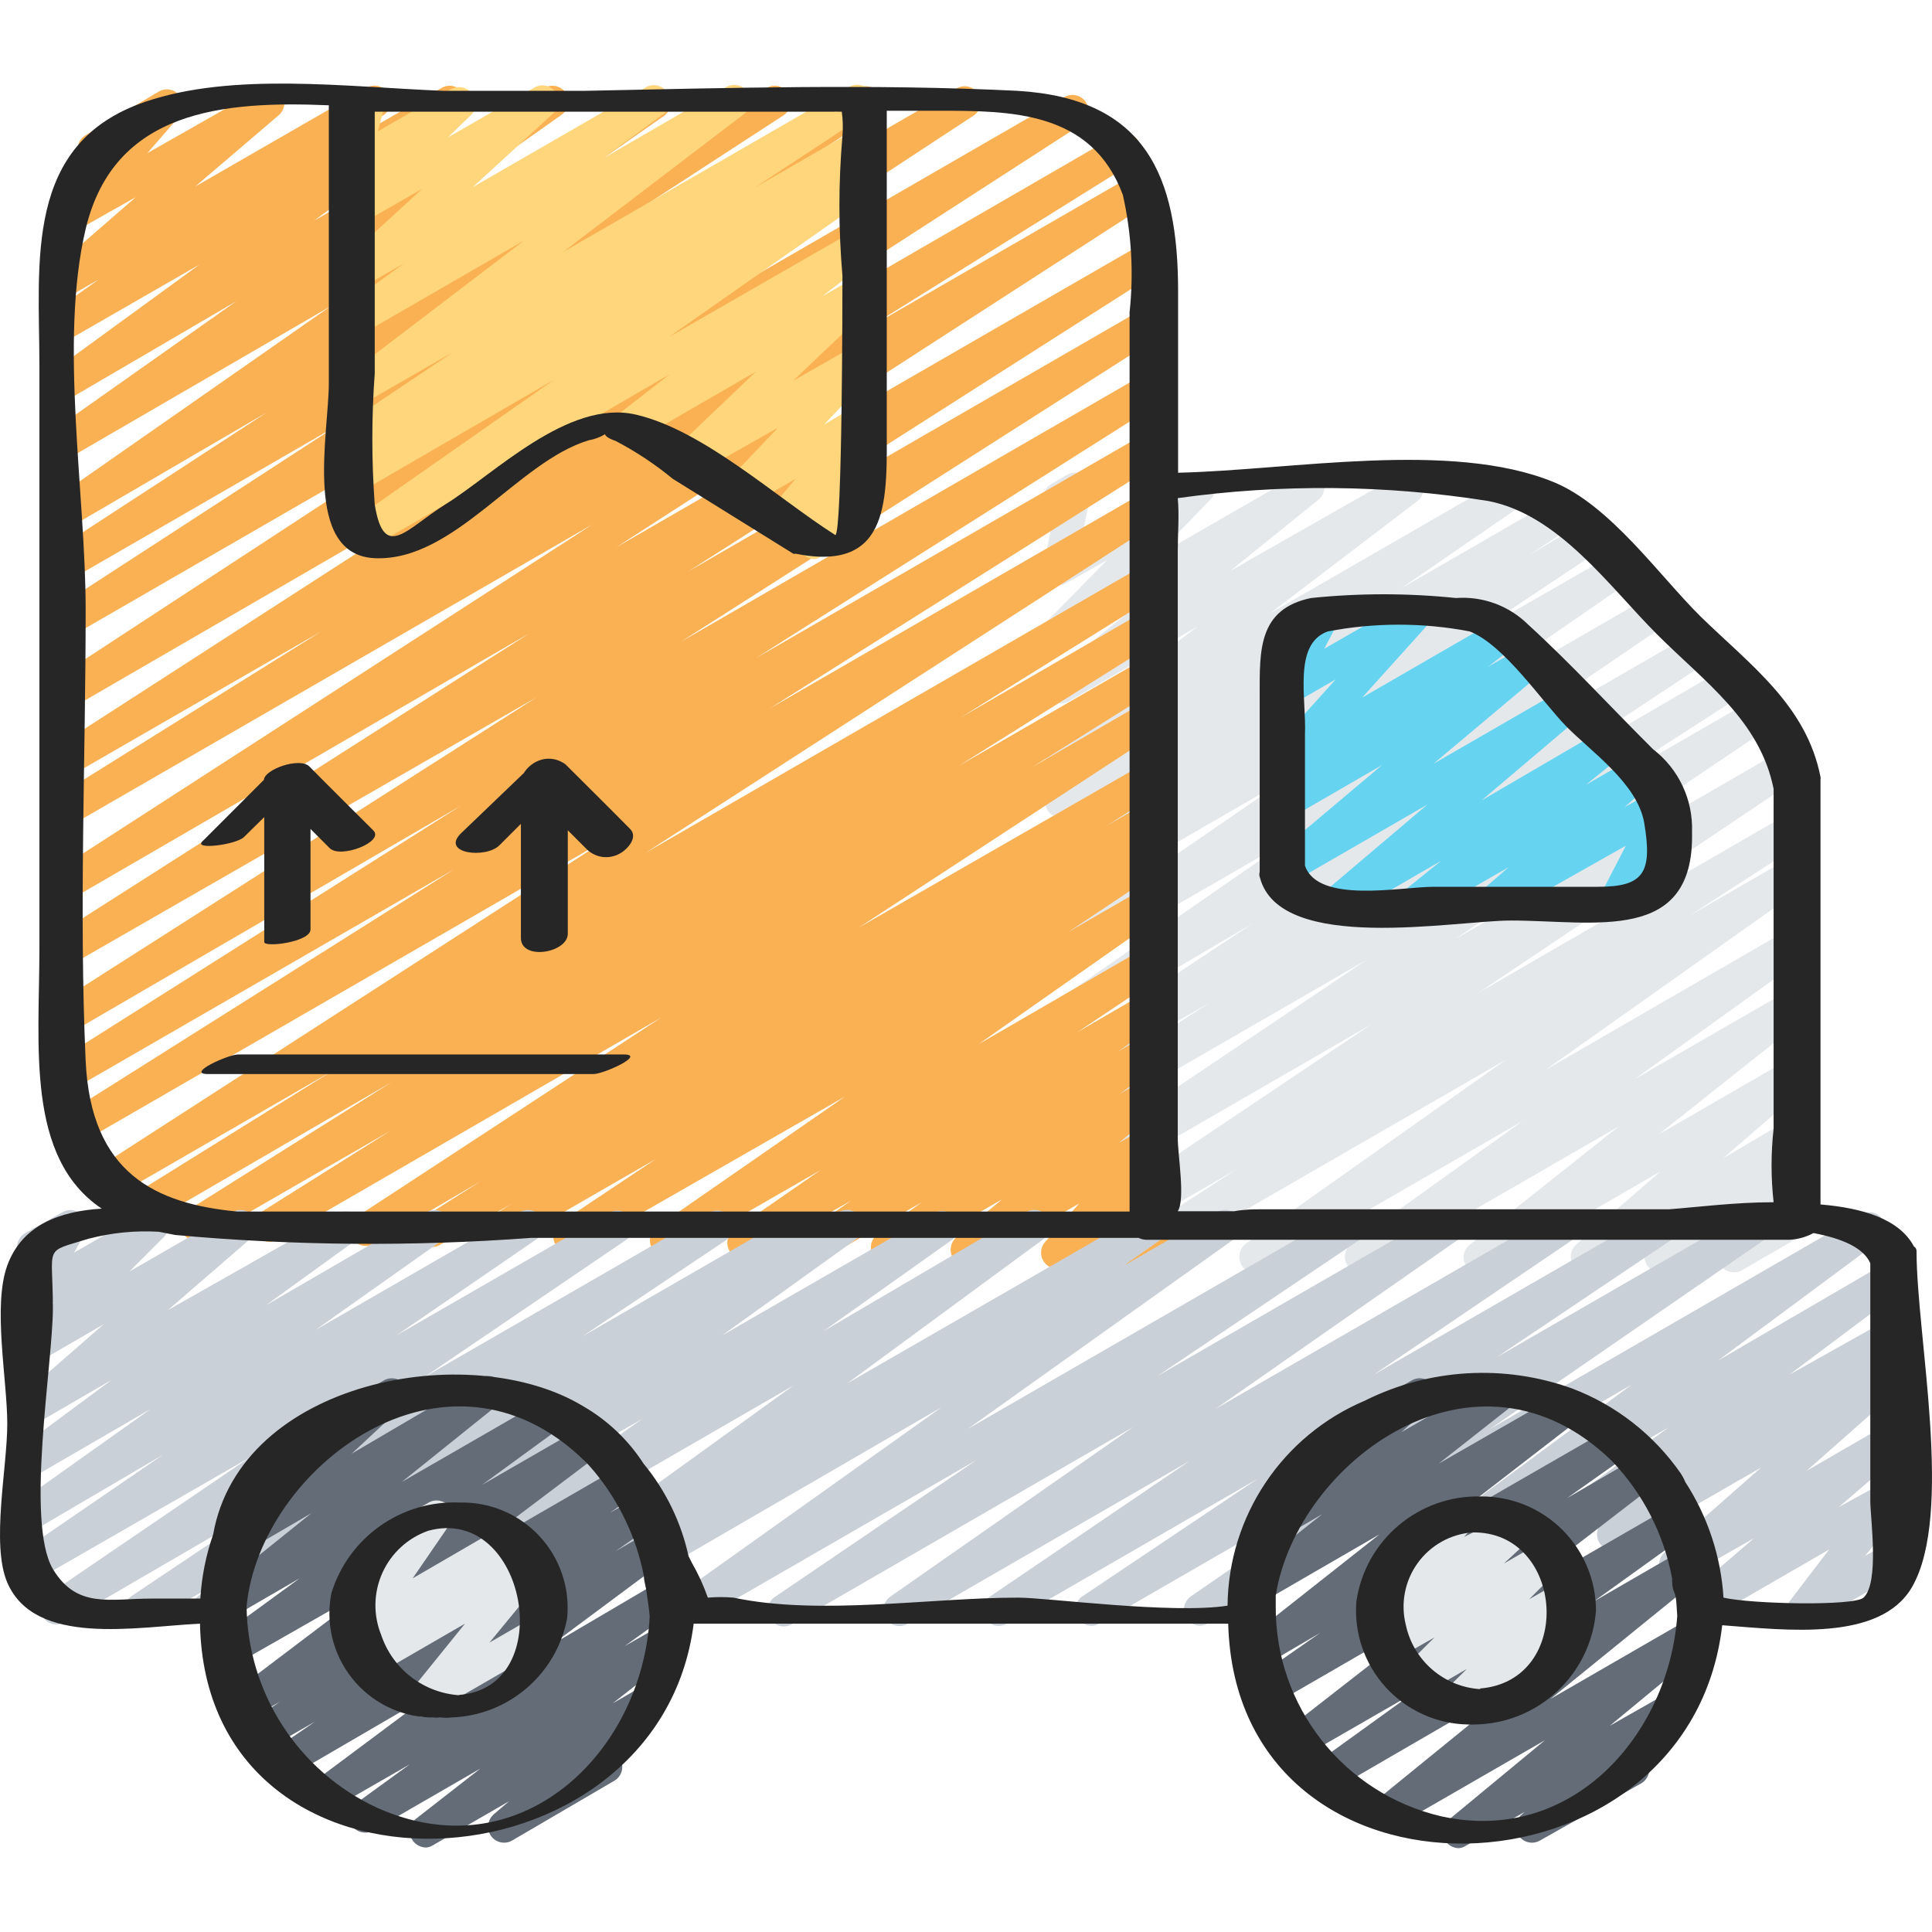 <svg xmlns="http://www.w3.org/2000/svg" height="504pt" viewBox="0 -21 504.845 504" width="504pt"><g fill-rule="evenodd"><path d="m295.336 311.273c-1.441-.02-2.773-.781-3.523-2.012-.598-.922-.797-2.047-.562-3.117.238-1.07.895-2.004 1.82-2.59l30.133-19.473-44.316 25.598c-1.949 1.152-4.461.516-5.625-1.426-1.207-1.91-.688-4.43 1.176-5.707l83.934-56.32-79.906 46.164c-1.969 1.227-4.562.625-5.789-1.344-1.23-1.969-.629-4.562 1.344-5.793l83.008-55.816-78.562 45.328c-1.949.977-4.32.297-5.457-1.562-1.141-1.859-.664-4.281 1.094-5.574l41.969-27.027-37.27 21.488c-1.945 1.152-4.461.516-5.621-1.426-1.211-1.91-.691-4.434 1.176-5.707l53.129-35.172-48.598 28.539c-1.922.918-4.227.254-5.363-1.547-1.133-1.801-.742-4.164.914-5.504l62.613-43.309-58.164 33.574c-1.926 1.168-4.434.566-5.625-1.344-1.207-1.91-.688-4.434 1.176-5.707l61.105-41.969-56.656 32.734c-1.973 1.23-4.562.629-5.793-1.344-1.227-1.969-.625-4.562 1.344-5.789l33.574-22.41-28.957 16.785c-1.98 1.113-4.484.488-5.707-1.426-1.176-1.953-.582-4.484 1.34-5.707l11.332-7.555-6.965 4.027c-1.922.922-4.227.254-5.363-1.547-1.133-1.801-.742-4.164.914-5.504l31.98-22.074-27.531 15.863c-1.914 1.137-4.379.586-5.625-1.258-1.199-1.875-.762-4.355 1.008-5.707l38.441-29.293-33.574 19.555c-1.898 1.043-4.277.504-5.539-1.258-1.27-1.797-.898-4.277.84-5.625l22.996-18.633-18.297 10.578c-1.836 1.242-4.32.844-5.676-.91-1.355-1.754-1.109-4.262.559-5.723l15.105-15.359-10.406 5.875c-1.367.93-3.164.93-4.531 0-1.348-.938-2.008-2.59-1.68-4.195l2.77-14.02c-1.531-.543-2.613-1.922-2.773-3.535-.16-1.617.625-3.184 2.016-4.02l4.199-2.434c1.426-.82 3.199-.73 4.535.227 1.34.957 1.992 2.609 1.676 4.223l-2.434 12.086 28.789-16.785c1.805-.934 4.016-.441 5.254 1.168s1.145 3.875-.219 5.379l-14.773 15.277 38.023-21.91c1.914-1.137 4.379-.582 5.625 1.262 1.184 1.816.824 4.23-.84 5.621l-23.082 18.633 44.234-25.18c1.91-1.137 4.379-.582 5.621 1.262 1.199 1.875.762 4.355-1.008 5.707l-38.441 29.293 61.691-35.59c1.953-1.176 4.488-.578 5.711 1.344 1.207 1.91.688 4.43-1.176 5.707l-31.98 21.992 40.457-23.336c1.953-1.105 4.434-.477 5.625 1.43.594.922.797 2.043.559 3.113-.234 1.074-.891 2.008-1.82 2.594l-11.414 7.555 14.016-8.395c1.98-1.113 4.488-.488 5.707 1.426 1.195 1.93.637 4.457-1.258 5.707l-33.574 22.328 37.102-21.32c1.926-1.168 4.43-.57 5.621 1.344 1.211 1.91.691 4.43-1.176 5.707l-61.27 42.305 67.148-38.777c1.969-1.23 4.562-.629 5.789 1.34 1.23 1.973.629 4.562-1.344 5.793l-62.613 42.555 68.406-39.449c.93-.578 2.055-.75 3.113-.48 1.062.27 1.969.957 2.512 1.906 1.191 1.93.633 4.457-1.262 5.707l-53.129 35.172 57.746-33.574c1.949-.98 4.324-.301 5.461 1.559 1.137 1.863.66 4.285-1.098 5.574l-41.965 27.027 45.324-26.188c1.953-1.105 4.434-.477 5.625 1.426 1.207 1.91.688 4.434-1.176 5.707l-83.012 55.902 85.695-49.523c1.277-.793 2.879-.848 4.203-.141 1.324.707 2.172 2.066 2.223 3.566.051 1.5-.703 2.914-1.977 3.711l-84.02 56.402 80.914-46.75c1.949-.977 4.324-.301 5.461 1.562 1.137 1.859.66 4.281-1.098 5.57l-30.129 19.473 25.852-14.938c1.953-1.105 4.43-.477 5.621 1.426 1.164 1.914.652 4.406-1.176 5.707l-67.902 48.094 63.457-36.68c1.953-1.105 4.43-.477 5.621 1.426 1.219 1.863.734 4.355-1.09 5.625l-44.738 32.062 40.207-23.164c1.91-1.137 4.379-.586 5.621 1.258 1.188 1.816.824 4.234-.84 5.625l-38.691 30.719 33.992-19.641c1.875-1.109 4.285-.602 5.551 1.168 1.27 1.77.973 4.215-.684 5.629l-21.988 19.055 16.785-9.902c1.875-1.102 4.277-.594 5.539 1.172 1.266 1.766.977 4.207-.672 5.625l-4.867 4.281c1.73-.996 3.922-.605 5.203.922 1.32 1.516 1.32 3.773 0 5.289l-3.691 4.867c1.633-.129 3.199.688 4.027 2.098.574.953.738 2.098.453 3.176-.285 1.074-.992 1.988-1.961 2.535l-15.949 9.23c-1.762.973-3.961.59-5.289-.922-1.219-1.555-1.219-3.738 0-5.289l3.191-4.113-17.039 10.324c-1.871 1.102-4.277.59-5.539-1.176-1.227-1.773-.938-4.184.672-5.621l4.867-4.281-19.305 11.078c-1.848 1.09-4.223.578-5.457-1.176-1.266-1.766-.973-4.203.672-5.621l21.992-19.055-44.906 25.938c-1.922 1.297-4.535.789-5.832-1.133-1.301-1.926-.793-4.539 1.133-5.836l38.691-30.719-65.301 37.688c-1.938 1.105-4.402.5-5.609-1.379-1.207-1.875-.73-4.367 1.078-5.672l44.738-32.062-67.82 39.113c-1.926 1.168-4.434.566-5.625-1.344-1.137-1.902-.668-4.359 1.094-5.707l67.984-48.094-95.684 55.227c-.746.488-1.637.695-2.52.586zm0 0" fill="#e4e8eb"></path><path d="m297.77 310.855c-.91.02-1.801-.277-2.516-.84-1.363-1-1.992-2.719-1.594-4.363l1.508-5.961-16.785 9.906c-1.801 1-4.059.574-5.371-1.008-1.297-1.555-1.297-3.816 0-5.371l8.98-10.156-27.277 15.777c-1.895 1.086-4.305.539-5.543-1.258-1.223-1.777-.938-4.188.672-5.625l12.004-9.988-27.949 16.117c-1.906 1.184-4.406.625-5.625-1.258-1.242-1.867-.801-4.379 1.008-5.707l11.582-8.395-25.934 15.023c-1.957 1.105-4.434.477-5.625-1.426-.605-.891-.832-1.984-.629-3.039.207-1.059.824-1.988 1.719-2.586l12.004-8.395-26.02 14.773c-1.953 1.105-4.434.477-5.625-1.426-1.27-1.879-.785-4.434 1.094-5.707l22.578-15.613-38.109 21.906c-1.969 1.254-4.578.672-5.832-1.301-1.25-1.969-.668-4.582 1.301-5.832l49.02-33.992-70.172 40.203c-1.949.977-4.32.297-5.461-1.562-1.137-1.859-.66-4.281 1.098-5.574l25.18-16.785-40.203 23.168c-.941.57-2.074.73-3.137.445-1.059-.285-1.961-.992-2.488-1.957-1.176-1.953-.578-4.484 1.344-5.707l6.715-4.199-18.887 10.828c-1.949.977-4.32.301-5.461-1.562-1.137-1.859-.66-4.281 1.098-5.57l15.277-9.652-27.953 16.367c-.941.578-2.078.754-3.152.488-1.074-.27-1.996-.961-2.555-1.918-1.176-1.949-.578-4.484 1.344-5.707l79.402-51.953-100.723 58.25c-1.93.836-4.18.109-5.262-1.695-1.082-1.801-.664-4.129.984-5.441l34.328-21.57-48.766 28.117c-.953.574-2.098.738-3.176.453-1.074-.285-1.988-.992-2.531-1.961-1.176-1.953-.582-4.488 1.34-5.711l53.383-33.57-64.293 37.348c-.953.574-2.098.738-3.172.453-1.078-.285-1.992-.992-2.535-1.961-1.176-1.953-.582-4.488 1.344-5.707l53.047-32.988-58.168 33.574c-.977.527-2.125.637-3.184.305s-1.938-1.078-2.441-2.066c-1.145-1.938-.594-4.434 1.262-5.707l135.301-87.293-139.414 80.492c-.941.57-2.074.73-3.137.445-1.062-.285-1.961-.992-2.488-1.957-1.176-1.949-.578-4.484 1.344-5.707l102.902-64.879-100.051 57.746c-.953.574-2.098.734-3.172.453-1.074-.285-1.988-.996-2.535-1.965-1.176-1.953-.578-4.484 1.344-5.707l106.176-67.148-101.812 59.258c-1.992 1.207-4.586.566-5.789-1.426-1.207-1.992-.566-4.586 1.426-5.793l125.902-80.324-121.539 69.832c-1.973 1.16-4.512.527-5.707-1.426-.672-.965-.914-2.168-.656-3.316.254-1.148.98-2.141 2-2.727l123.973-79.066-119.609 69.414c-1.949.977-4.32.297-5.457-1.562-1.141-1.859-.664-4.281 1.094-5.574l140.59-90.816-136.227 78.648c-1.973 1.16-4.512.523-5.707-1.426-.582-.957-.762-2.105-.492-3.195.266-1.086.957-2.023 1.922-2.598l69.664-43.477-65.387 37.684c-1.977 1.117-4.484.488-5.707-1.426-1.176-1.953-.578-4.484 1.344-5.707l120.195-77.555-115.832 67.145c-1.977 1.117-4.484.488-5.707-1.426-.734-.973-1.008-2.219-.75-3.414.258-1.191 1.023-2.211 2.094-2.797l112.809-73.777-108.445 62.613c-1.949.98-4.32.301-5.457-1.559-1.141-1.863-.664-4.285 1.094-5.574l73.945-48.012-69.582 40.207c-2.062 1.203-4.711.508-5.914-1.555-1.207-2.062-.512-4.711 1.551-5.918l55.398-36.09-51.035 29.797c-1.969 1.25-4.578.668-5.832-1.301-1.25-1.973-.668-4.582 1.301-5.836l72.184-50.359-67.652 39.281c-1.926 1.168-4.43.57-5.621-1.344-1.273-1.879-.785-4.43 1.09-5.707l47.59-33.574-43.059 25.18c-1.945 1.277-4.559.73-5.832-1.215-1.273-1.949-.73-4.559 1.219-5.836l38.02-27.695-33.57 19.305c-1.941 1.105-4.406.5-5.613-1.379-1.203-1.875-.73-4.367 1.078-5.672l11.836-8.395-7.301 4.195c-1.875 1.102-4.277.594-5.543-1.172-1.254-1.742-.961-4.152.672-5.543l21.824-18.969-16.367 9.234c-1.793 1.043-4.078.617-5.379-.996-1.301-1.617-1.227-3.938.176-5.469l10.324-11.16c-1.402-.098-2.66-.883-3.359-2.102-.574-.953-.734-2.098-.453-3.172.285-1.074.996-1.988 1.965-2.535l19.137-11.414c1.801-1 4.055-.578 5.371 1.008 1.379 1.555 1.379 3.898 0 5.457l-8.395 9.652 29.547-16.789c1.871-1.102 4.273-.59 5.539 1.176 1.188 1.785.902 4.168-.672 5.625l-21.906 18.715 44.738-25.766c1.926-1.168 4.434-.57 5.621 1.34 1.227 1.891.746 4.406-1.09 5.711l-11.836 8.391 26.945-15.441c1.934-1.121 4.406-.531 5.621 1.34 1.219 1.863.734 4.355-1.09 5.625l-37.938 27.781 60.266-34.746c1.934-1.121 4.402-.531 5.621 1.34 1.211 1.91.691 4.434-1.176 5.711l-47.504 33.57 69.75-40.285c1.93-1.121 4.402-.531 5.621 1.34 1.211 1.91.691 4.434-1.176 5.711l-72.098 50.359 99.043-57.746c1.973-1.16 4.512-.527 5.707 1.426 1.145 1.938.598 4.434-1.258 5.707l-55.48 36.094 74.953-43.227c1.949-.977 4.32-.301 5.461 1.559 1.137 1.863.66 4.285-1.098 5.574l-73.945 48.012 95.516-55.145c1.949-.977 4.324-.301 5.461 1.559 1.137 1.863.664 4.285-1.094 5.574l-112.809 74.031 136.309-78.73c1.992-1.207 4.586-.566 5.793 1.426 1.203 1.992.566 4.586-1.43 5.793l-120.191 77.637 129.508-74.953c2.004-1.098 4.516-.434 5.711 1.512 1.16 1.973.523 4.512-1.43 5.707l-69.832 43.562 71.094-41.043c1.949-.977 4.32-.301 5.457 1.562 1.141 1.859.664 4.281-1.094 5.57l-140.59 90.816 138.324-79.82c1.949-.977 4.32-.297 5.461 1.562 1.137 1.859.66 4.281-1.098 5.57l-123.973 79.066 119.609-69.078c1.949-.977 4.32-.297 5.461 1.562 1.137 1.859.66 4.281-1.098 5.574l-125.902 80.324 121.453-70.168c2-1.102 4.512-.434 5.707 1.512 1.176 1.949.582 4.484-1.34 5.707l-106.094 67.145 101.812-58.754c.945-.547 2.07-.691 3.125-.41 1.055.285 1.953.977 2.496 1.922 1.176 1.953.582 4.484-1.34 5.707l-102.652 64.797 98.621-56.988c2-1.102 4.512-.434 5.707 1.508 1.176 1.953.582 4.488-1.34 5.711l-135.387 87.457 130.852-75.539c1.992-1.207 4.586-.566 5.793 1.426 1.203 1.992.566 4.586-1.426 5.793l-53.047 33.07 48.68-28.203c2-1.098 4.512-.434 5.707 1.512 1.176 1.949.582 4.484-1.34 5.707l-53.469 33.574 49.102-28.371c1.992-1.207 4.586-.566 5.793 1.426 1.203 1.996.566 4.586-1.426 5.793l-34.164 21.402 29.797-17.289c1.957-.859 4.246-.145 5.367 1.672 1.117 1.82.727 4.184-.918 5.547l-79.484 51.953 75.539-43.395c.945-.547 2.07-.691 3.125-.41 1.055.285 1.953.977 2.5 1.922 1.176 1.953.578 4.484-1.344 5.707l-15.191 9.652 10.91-6.293c1.973-1.16 4.512-.527 5.707 1.426 1.176 1.953.582 4.484-1.344 5.707l-6.965 4.449 2.602-1.512c1.949-.977 4.324-.297 5.461 1.562 1.137 1.859.66 4.281-1.098 5.574l-25.18 16.785 21.07-12.172c1.953-1.105 4.43-.477 5.621 1.43.609.887.832 1.98.629 3.039-.203 1.055-.824 1.984-1.719 2.582l-49.02 34.414 44.488-25.766c1.977-1.117 4.484-.488 5.707 1.426 1.207 1.906.688 4.43-1.176 5.707l-23.25 15.527 18.047-10.492c1.969-1.25 4.582-.668 5.832 1.301 1.25 1.973.668 4.582-1.301 5.836l-11.918 8.391 7.469-4.363c1.938-1.105 4.402-.5 5.609 1.375 1.207 1.879.734 4.371-1.078 5.676l-11.582 8.395 7.051-4.113c1.898-1.18 4.387-.664 5.66 1.168 1.273 1.836.891 4.344-.875 5.715l-12.004 9.988 7.219-4.113c1.742-1.082 4.016-.688 5.289.922 1.344 1.57 1.344 3.887 0 5.457l-8.898 10.156 3.695-2.184c1.398-.922 3.215-.922 4.613 0 1.352 1.008 1.949 2.738 1.512 4.363l-2.098 8.395c.711.348 1.297.906 1.68 1.594 1.152 2.023.48 4.594-1.512 5.793l-3.945 2.266c-.629.516-1.379.863-2.184 1.008zm0 0" fill="#fab153"></path><path d="m471.012 403.434c-1.195.012-2.332-.512-3.105-1.426-1.297-1.555-1.297-3.816 0-5.371l10.074-13.176-31.645 18.297c-1.863.957-4.148.395-5.352-1.316-1.207-1.715-.965-4.055.566-5.484l16.789-14.438-18.469 10.492c-1.871 1.102-4.273.594-5.539-1.172-1.266-1.77-.973-4.207.672-5.625l25.18-22.16-36.594 21.07c-1.926 1.168-4.434.566-5.625-1.344-1.18-1.898-.707-4.383 1.09-5.707l2.773-1.934-10.996 6.297c-1.91 1.113-4.355.52-5.539-1.344-1.262-1.844-.855-4.355.922-5.707l29.797-21.824-47.004 26.945c-1.938 1.078-4.379.492-5.625-1.344-1.199-1.875-.758-4.355 1.008-5.707l41.969-31.055-73.945 42.637c-.953.574-2.098.738-3.176.453-1.074-.285-1.988-.992-2.531-1.965-1.156-2.02-.484-4.59 1.508-5.789l138.156-79.824c1.938-1.105 4.402-.5 5.609 1.379 1.207 1.875.734 4.367-1.074 5.672l-41.969 31.141 43.227-25.18c1.938-1.078 4.379-.496 5.621 1.344 1.191 1.848.75 4.301-1.004 5.621l-29.211 21.906 24.844-13.93c1.926-1.168 4.434-.57 5.625 1.34 1.227 1.891.742 4.406-1.09 5.711l-3.609 2.602c1.863-.508 3.836.328 4.77 2.02.938 1.691.594 3.801-.824 5.113l-25.184 22.242 20.312-11.75c1.875-1.102 4.277-.59 5.539 1.176 1.227 1.773.941 4.184-.668 5.621l-16.789 14.438 11.918-6.547c1.73-1.062 3.977-.707 5.289.84 1.203 1.59 1.203 3.785 0 5.371l-10.324 13.094 4.867-2.77c1.297-.941 3.016-1.062 4.434-.316 1.414.75 2.281 2.238 2.23 3.84-.051 1.602-1.008 3.035-2.465 3.695l-23.504 13.598c-.609.25-1.273.34-1.93.25zm0 0" fill="#cad0d7"></path><path d="m178.836 403.52c-1.84.016-3.473-1.172-4.031-2.922-.559-1.754.09-3.664 1.598-4.715l69.664-49.605-75.539 43.812c-1.98 1.113-4.484.488-5.707-1.426-.715-.914-1.02-2.078-.844-3.223.172-1.145.812-2.164 1.766-2.82l10.742-7.137-15.863 9.234c-1.938 1.078-4.379.492-5.621-1.344-1.199-1.875-.762-4.355 1.008-5.707l51.281-37.016-68.574 39.617c-1.938 1.078-4.379.496-5.621-1.344-1.184-1.895-.707-4.379 1.09-5.707l33.574-23.836-50.699 29.125c-1.949 1.176-4.484.578-5.707-1.344-1.16-1.918-.648-4.406 1.176-5.707l35.086-25.18-63.371 36.594c-.953.574-2.098.738-3.172.453-1.078-.285-1.992-.992-2.535-1.965-1.156-2.02-.484-4.59 1.512-5.789l139.16-80.242c1.926-1.168 4.434-.57 5.625 1.344 1.18 1.895.707 4.379-1.09 5.707l-35.086 25.18 55.48-31.98c1.938-1.105 4.402-.5 5.609 1.379 1.207 1.875.734 4.367-1.078 5.672l-33.57 23.84 53.043-31.141c1.93-1.168 4.434-.57 5.625 1.344 1.188 1.848.75 4.301-1.008 5.621l-51.367 37.773 77.641-44.738c1.949-.977 4.32-.297 5.461 1.562 1.137 1.859.66 4.281-1.098 5.57l-10.07 7.051 24.59-14.184c1.926-1.168 4.434-.57 5.625 1.344 1.227 1.887.742 4.402-1.09 5.707l-69.582 49.605 98.203-56.656c1.918-.918 4.223-.254 5.359 1.547 1.137 1.801.746 4.164-.91 5.504l-53.047 35.754 74.195-42.805c1.93-1.168 4.434-.57 5.625 1.344 1.273 1.875.785 4.43-1.09 5.707l-63.539 44.316 89.055-51.367c1.934-1.121 4.406-.531 5.625 1.344 1.207 1.906.688 4.43-1.176 5.707l-52.207 35.418 73.609-42.469c1.957-1.129 4.457-.543 5.707 1.344 1.191 1.93.633 4.457-1.258 5.707l-45.828 30.805 65.637-37.855c1.934-1.121 4.406-.531 5.621 1.344 1.211 1.906.691 4.43-1.172 5.707l-123.891 85.445c.004 1.516-.793 2.918-2.098 3.691l-19.641 11.25c-1.926 1.168-4.434.566-5.621-1.344-1.211-1.91-.691-4.434 1.172-5.707l59.258-40.879-83.176 48.012c-1.957 1.105-4.434.477-5.625-1.426-1.207-1.91-.688-4.434 1.176-5.707l45.828-30.723-65.555 37.855c-1.957 1.129-4.457.543-5.707-1.344-1.191-1.93-.633-4.457 1.258-5.707l52.125-35.418-73.695 42.555c-1.953 1.102-4.434.477-5.621-1.43-1.164-1.914-.652-4.406 1.172-5.707l63.457-44.316-89.055 51.453c-1.973 1.227-4.562.625-5.793-1.344-1.227-1.973-.625-4.562 1.344-5.793l52.543-35.672-74.199 42.809c-.625.395-1.355.602-2.098.586zm0 0" fill="#cad0d7"></path><path d="m36.566 403.352c-1.414-.051-2.707-.805-3.441-2.016-1.145-1.938-.594-4.43 1.262-5.707l37.602-25.18-54.977 31.98c-1.973 1.227-4.562.625-5.793-1.344-1.227-1.973-.625-4.562 1.344-5.793l52.625-35.84-54.891 31.559c-1.949 1.152-4.461.516-5.625-1.426-1.207-1.91-.688-4.43 1.176-5.707l36.762-25.18-32.312 18.969c-1.938 1.105-4.402.5-5.609-1.375-1.207-1.879-.734-4.371 1.074-5.676l33.574-23.836-28.957 16.785c-1.938 1.078-4.379.496-5.621-1.344-1.199-1.875-.762-4.355 1.004-5.707l23.418-17.375-18.801 10.914c-1.855 1.145-4.277.711-5.621-1.008-1.258-1.738-.965-4.152.672-5.539l21.652-18.887-16.785 9.734c-1.832 1.059-4.16.586-5.441-1.094-1.277-1.684-1.105-4.055.406-5.535l8.895-8.898-3.859 2.27c-1.625.934-3.676.68-5.02-.629-1.344-1.305-1.66-3.344-.773-4.996l3.441-6.969c-1.238-.176-2.324-.922-2.938-2.012-1.133-2.02-.418-4.57 1.594-5.707l9.738-5.457c1.625-.938 3.672-.68 5.02.625 1.344 1.305 1.66 3.348.77 5l-2.77 4.949 18.301-10.574c1.809-1.047 4.113-.598 5.402 1.051 1.289 1.645 1.168 3.988-.285 5.496l-8.98 8.98 26.945-15.527c1.844-1.09 4.219-.578 5.453 1.176 1.246 1.754.996 4.164-.586 5.621l-21.738 18.805 44.398-25.184c1.926-1.168 4.434-.566 5.625 1.344 1.188 1.852.75 4.305-1.008 5.625l-23.418 16.953 41.969-24.34c1.938-1.105 4.402-.5 5.609 1.375 1.207 1.879.734 4.371-1.078 5.676l-33.574 23.754 53.383-30.805c1.961-1.129 4.457-.543 5.707 1.344 1.191 1.93.637 4.457-1.258 5.707l-36.68 25.18 55.648-32.062c1.934-1.121 4.406-.531 5.625 1.344 1.207 1.906.688 4.43-1.176 5.707l-52.711 35.84 74.367-42.891c1.973-1.16 4.512-.527 5.707 1.426 1.145 1.938.594 4.434-1.262 5.707l-37.602 25.18 55.48-31.977c1.949-.977 4.324-.301 5.461 1.562 1.137 1.859.664 4.281-1.094 5.57l-149.488 95.77c-.359.453-.781.852-1.258 1.176l-5.039 2.855c-1.949.977-4.32.297-5.461-1.562-1.137-1.859-.66-4.281 1.098-5.574l6.965-4.617-20.145 11.754c-.629.387-1.355.59-2.098.586zm0 0" fill="#cad0d7"></path><path d="m349.223 218.695c-1.367.023-2.66-.637-3.441-1.762-1.227-1.777-.938-4.188.672-5.625l26.523-22.492-35.336 20.395c-1.898 1.043-4.277.504-5.539-1.258-1.246-1.789-.918-4.23.754-5.625l28.285-23.836-23.5 13.598c-1.926 1.051-4.332.512-5.625-1.262-1.176-1.863-.781-4.309.926-5.707l6.883-5.203-2.184 1.258c-1.801 1-4.059.578-5.371-1.008-1.344-1.57-1.344-3.883 0-5.453l16.785-18.633-11.332 6.547c-1.625.926-3.664.688-5.035-.59-1.344-1.289-1.652-3.32-.754-4.953l4.113-7.973c-1.402-.094-2.66-.883-3.359-2.098-.574-.953-.734-2.098-.453-3.172.285-1.078.996-1.992 1.965-2.535l9.484-5.457c1.625-.926 3.668-.688 5.035.59 1.348 1.281 1.688 3.297.84 4.949l-3.523 6.715 21.316-12.254c1.77-1.094 4.074-.695 5.375.926 1.34 1.57 1.34 3.883 0 5.453l-16.789 18.633 35.168-20.309c1.914-1.07 4.328-.484 5.539 1.34 1.254 1.82.844 4.301-.922 5.625l-6.883 5.289 9.234-5.289c1.867-1.074 4.246-.523 5.453 1.258 1.266 1.766.977 4.207-.672 5.625l-28.285 23.754 34.332-19.809c1.898-1.043 4.277-.504 5.539 1.258 1.246 1.785.918 4.23-.758 5.625l-26.523 22.492 32.062-18.715c1.926-1.301 4.539-.793 5.836 1.133 1.297 1.922.789 4.535-1.133 5.832l-9.57 7.723 12.34-7.133c1.871-1.102 4.273-.594 5.539 1.172 1.297 1.73 1 4.172-.672 5.539l-7.051 6.215 8.395-4.703c1.625-.926 3.664-.688 5.035.59 1.336 1.32 1.672 3.352.84 5.035l-6.883 13.344 1.762-1.004c.953-.574 2.098-.738 3.176-.453 1.074.285 1.988.992 2.531 1.961 1.156 2.02.484 4.594-1.508 5.793l-14.102 8.395c-1.59.969-3.637.727-4.953-.59-1.344-1.281-1.688-3.297-.84-4.953l6.883-13.344-32.816 18.551c-1.875 1.102-4.277.59-5.543-1.176-1.223-1.777-.938-4.188.672-5.625l7.051-6.125-22.492 12.926c-1.887.98-4.207.398-5.406-1.355s-.895-4.129.703-5.527l9.57-7.723-25.18 14.605c-.656.402-1.414.609-2.184.586zm0 0" fill="#66d4f1"></path><path d="m212.914 124.688c-1.176-.012-2.293-.496-3.105-1.34-1.25-1.543-1.25-3.75 0-5.289l2.098-2.938-5.793 3.273c-1.738 1.082-4.016.684-5.285-.922-1.332-1.547-1.332-3.832 0-5.375l7.051-8.391-13.262 7.719c-1.812 1.047-4.117.602-5.406-1.047-1.289-1.648-1.168-3.992.285-5.5l13.766-14.52-22.41 12.676c-1.863.973-4.16.48-5.457-1.176-1.254-1.711-1.039-4.086.504-5.539l21.656-20.648-31.477 18.215c-1.914 1.066-4.328.48-5.539-1.344-1.25-1.82-.844-4.301.922-5.625l13.598-10.574-79.402 46.078c-1.953 1.105-4.43.477-5.621-1.426-1.164-1.918-.652-4.406 1.172-5.707l53.637-37.52-50.363 29.211c-.965.621-2.141.828-3.258.578-1.121-.254-2.094-.945-2.699-1.922-1.176-1.953-.582-4.484 1.344-5.707l3.691-2.688c-2.027.844-4.367-.02-5.359-1.98-.992-1.961-.301-4.355 1.582-5.488l28.789-19.305-24.34 14.016c-1.91 1.137-4.379.586-5.625-1.258-1.199-1.875-.762-4.355 1.008-5.707l47.34-36.094-42.723 24.676c-1.945 1.277-4.559.73-5.832-1.215-1.277-1.949-.73-4.559 1.215-5.836l15.949-11.664-11.332 6.547c-1.852 1.074-4.215.582-5.484-1.141-1.27-1.723-1.043-4.125.531-5.574l21.07-19.305-16.117 9.23c-1.836 1.246-4.32.848-5.676-.906-1.355-1.758-1.113-4.262.555-5.723l6.297-6.379-1.176.672c-1.387.969-3.23.969-4.617 0-1.332-1.023-1.926-2.738-1.512-4.367l2.27-8.391c-.781-.348-1.43-.938-1.848-1.68-.574-.953-.738-2.098-.453-3.176.285-1.074.992-1.988 1.965-2.531l4.195-2.434c1.387-.969 3.23-.969 4.617 0 1.426.988 2.039 2.793 1.512 4.445l-1.598 6.211 19.055-10.992c1.84-1.031 4.152-.566 5.457 1.09 1.379 1.559 1.379 3.898 0 5.457l-6.215 6.043 22.582-13.012c1.832-1.066 4.172-.598 5.453 1.094 1.27 1.734 1.055 4.141-.504 5.621l-21.066 19.305 45.242-26.102c1.938-1.105 4.402-.504 5.609 1.375 1.207 1.875.73 4.371-1.078 5.676l-15.949 11.664 32.484-18.801c1.914-1.066 4.328-.48 5.539 1.344 1.262 1.844.855 4.355-.922 5.707l-47.34 36.094 74.785-43.145c1.949-1.152 4.461-.516 5.625 1.43 1.164 1.914.648 4.406-1.176 5.707l-29.211 19.219 26.691-15.359c1.949-.977 4.324-.297 5.461 1.562 1.137 1.859.664 4.281-1.094 5.57l-3.695 2.27c1.84-.664 3.895.031 4.953 1.676 1.273 1.879.785 4.434-1.09 5.707l-53.637 37.605 49.102-28.203c1.914-1.137 4.379-.586 5.625 1.258 1.219 1.855.816 4.332-.922 5.707l-13.684 10.578 8.98-5.203c1.832-1.07 4.176-.602 5.457 1.09 1.254 1.727 1.074 4.102-.422 5.625l-21.652 20.562 16.785-9.57c1.785-.934 3.984-.465 5.234 1.113 1.25 1.582 1.203 3.828-.113 5.352l-13.766 14.52 8.395-4.949c1.746-1.047 3.996-.652 5.285.922 1.297 1.555 1.297 3.816 0 5.371l-7.133 8.395 1.762-1.008c1.711-1.016 3.902-.66 5.203.84 1.273 1.5 1.273 3.703 0 5.203l-3.105 4.363c1.371.121 2.594.906 3.273 2.102 1.156 2.02.484 4.59-1.508 5.789l-13.012 7.473c-.477.336-1.02.566-1.594.668zm0 0" fill="#ffd67b"></path><path d="m111.352 461.352c-1.402-.016-2.715-.703-3.523-1.848-1.262-1.844-.855-4.355.922-5.707l16.789-13.094-28.035 16.199c-1.938 1.105-4.402.5-5.609-1.375-1.207-1.879-.734-4.371 1.078-5.676l14.102-10.242-20.312 11.668c-.941.57-2.074.73-3.137.445s-1.961-.992-2.488-1.957c-1.289-1.855-.84-4.402 1.008-5.707l30.719-22.914-36.594 21.32c-1.863 1.215-4.352.734-5.625-1.09-1.207-1.91-.688-4.434 1.176-5.707l10.492-7.219-11.836 6.797c-1.949 1.152-4.461.516-5.625-1.426-1.207-1.91-.688-4.434 1.176-5.707l7.137-4.871-6.465 3.695c-1.91 1.137-4.379.586-5.621-1.258-1.199-1.875-.762-4.359 1.004-5.711l36.262-27.445-36.344 20.73c-1.934 1.121-4.406.531-5.625-1.34-1.18-1.898-.703-4.383 1.094-5.707l20.812-15.195-17.371 10.074c-1.887 1.129-4.328.574-5.543-1.258-1.27-1.801-.898-4.277.84-5.625l25.18-20.23-17.121 9.988c-1.855 1.391-4.484 1.016-5.875-.836-1.391-1.855-1.016-4.488.84-5.879l15.863-14.855c-1.332-.102-2.527-.855-3.191-2.012-1.152-2.023-.48-4.594 1.512-5.793l26.859-15.277c1.832-1.066 4.176-.598 5.457 1.094 1.266 1.734 1.051 4.141-.504 5.621l-13.348 12.422 33.574-19.723c1.887-1.129 4.328-.574 5.539 1.258 1.27 1.797.902 4.277-.836 5.625l-25.184 20.227 37.27-21.488c1.938-1.105 4.402-.5 5.609 1.379 1.207 1.875.73 4.367-1.078 5.672l-20.816 15.195 26.355-15.195c1.879-1.172 4.355-.609 5.539 1.262 1.262 1.844.855 4.352-.922 5.707l-36.344 27.445 41.379-23.922c1.973-1.25 4.582-.668 5.836 1.301 1.25 1.973.668 4.582-1.305 5.836l-7.133 4.867 7.387-4.281c1.922-.918 4.227-.254 5.359 1.547 1.137 1.801.746 4.168-.91 5.504l-10.41 7.301 9.652-5.621c1.941-1.078 4.383-.496 5.625 1.344 1.199 1.875.762 4.355-1.008 5.707l-30.805 22.914 28.539-16.789c1.934-1.121 4.406-.531 5.625 1.344 1.18 1.895.703 4.383-1.094 5.707l-14.102 10.156 8.984-5.121c1.879-1.172 4.352-.609 5.539 1.262 1.27 1.797.898 4.273-.84 5.621l-16.789 13.18 7.555-4.363c1.875-1.109 4.285-.605 5.551 1.164 1.27 1.773.973 4.219-.68 5.633l-12.09 10.406c.676.406 1.227.988 1.598 1.68 1.145 1.996.473 4.543-1.512 5.707l-26.691 15.613c-1.871 1.102-4.277.59-5.539-1.176-1.227-1.777-.938-4.188.672-5.625l4.027-3.441-19.891 11.5c-.535.336-1.137.535-1.766.59zm0 0" fill="#636c77"></path><path d="m110.512 427.188c-1.215-.008-2.371-.527-3.188-1.426-1.297-1.555-1.297-3.816 0-5.371l14.184-17.543-23.082 13.348c-1.898 1.039-4.277.5-5.539-1.262-1.246-1.785-.918-4.227.758-5.621l2.012-1.766h-.504c-1.707 1.016-3.898.664-5.203-.84-1.219-1.551-1.219-3.734 0-5.285l9.484-13.262c-1.93.785-4.148.035-5.203-1.762-1.152-2.023-.484-4.594 1.512-5.793l16.281-9.402c1.719-.98 3.883-.629 5.203.84 1.219 1.555 1.219 3.738 0 5.289l-9.398 13.68 23.418-13.598c1.871-1.109 4.281-.602 5.551 1.168 1.266 1.77.969 4.215-.684 5.633l-2.098 1.762 2.688-1.512c1.746-1.043 3.996-.648 5.285.926 1.285 1.527 1.285 3.758 0 5.285l-14.102 17.125 10.746-6.211c.953-.574 2.098-.738 3.172-.453 1.074.285 1.988.992 2.535 1.965 1.152 2.02.48 4.59-1.512 5.789l-30.215 17.457c-.617.453-1.34.742-2.102.84zm0 0" fill="#e4e8eb"></path><path d="m381.203 461.52c-1.359-.02-2.633-.672-3.441-1.766-1.246-1.785-.918-4.227.754-5.621l25.18-20.816-39.449 22.746c-1.898 1.043-4.277.5-5.539-1.258-1.195-1.844-.836-4.289.84-5.707l39.617-32.234-50.359 29.211c-1.957 1.105-4.434.477-5.625-1.426-.605-.891-.832-1.984-.629-3.039.207-1.059.824-1.988 1.719-2.586l24.426-17.625-27.531 15.863c-1.879 1.176-4.352.613-5.539-1.262-1.262-1.844-.855-4.352.926-5.707l41.965-32.734-45.156 26.105c-1.953 1.105-4.434.477-5.625-1.426-1.18-1.898-.703-4.383 1.094-5.711l16.113-11.246-14.352 8.395c-1.887.98-4.207.402-5.406-1.355-1.199-1.754-.895-4.129.707-5.527l34.578-27.277-30.297 17.539c-1.898 1.18-4.387.664-5.66-1.168-1.273-1.836-.891-4.344.875-5.715l20.145-15.945-11.25 6.547c-1.875 1.367-4.508.953-5.875-.922-1.367-1.879-.953-4.508.926-5.879l13.344-11.832c-1.512-.582-2.551-1.98-2.676-3.594s.688-3.152 2.09-3.961l26.773-15.277c1.871-1.102 4.277-.59 5.539 1.176 1.301 1.727 1.004 4.172-.672 5.539l-7.551 6.801 25.18-14.523c1.887-1.125 4.324-.57 5.539 1.262 1.227 1.805.859 4.25-.84 5.621l-20.145 15.863 31.727-18.211c1.887-1.129 4.328-.574 5.539 1.258 1.227 1.809.863 4.254-.836 5.625l-35.086 27.109 43.73-25.18c1.938-1.105 4.402-.5 5.609 1.375 1.207 1.879.734 4.371-1.078 5.676l-16.031 11.332 18.801-10.914c1.926-1.297 4.535-.789 5.832 1.133 1.301 1.926.793 4.535-1.133 5.836l-42.469 32.734 45.828-26.441c1.934-1.121 4.406-.531 5.625 1.344 1.242 1.867.797 4.379-1.008 5.707l-24.512 17.625 23.672-13.68c1.895-1.176 4.383-.664 5.656 1.172 1.277 1.832.891 4.344-.871 5.711l-39.703 32.23 35.758-20.648c1.91-1.137 4.379-.582 5.621 1.262 1.168 1.805.848 4.188-.754 5.621l-25.18 20.816 14.77-8.395c1.867-1.145 4.301-.625 5.543 1.176 1.246 1.785.918 4.23-.758 5.625l-11.164 9.398c1.199.793 1.918 2.133 1.918 3.566 0 1.438-.719 2.777-1.918 3.57l-26.605 15.023c-1.871 1.102-4.273.59-5.539-1.176-1.246-1.785-.918-4.23.754-5.625l.758-.668-15.445 8.895c-.531.34-1.137.543-1.762.59zm0 0" fill="#636c77"></path><path d="m380.531 427.523c-1.715.012-3.266-1.023-3.914-2.613-.645-1.59-.262-3.414.977-4.605l5.707-5.621-11.918 6.883c-1.852 1.074-4.215.582-5.484-1.141-1.273-1.723-1.043-4.125.531-5.574l8.395-8.395-10.492 5.961c-1.832 1.066-4.176.598-5.457-1.094-1.23-1.746-1.016-4.125.504-5.621l6.801-6.211-3.527 2.012c-1.793 1.035-4.074.609-5.371-1.008-1.344-1.57-1.344-3.883 0-5.453l6.461-6.969c-.781-.344-1.426-.934-1.844-1.676-1.156-2.023-.484-4.594 1.508-5.793l16.285-9.402c1.812-1.043 4.117-.598 5.402 1.051 1.289 1.648 1.168 3.992-.281 5.496l-2.266 2.438 12.168-5.961c1.852-1.074 4.215-.586 5.484 1.137 1.273 1.723 1.043 4.125-.531 5.578l-6.715 6.211 10.07-5.793c1.852-1.074 4.215-.582 5.488 1.141 1.27 1.723 1.039 4.125-.535 5.574l-8.395 8.395 8.395-4.785c1.809-1.055 4.121-.586 5.371 1.094 1.43 1.566 1.43 3.969 0 5.539l-5.789 5.621c2.02-1.152 4.59-.48 5.789 1.512 1.094 2.047.395 4.594-1.594 5.793l-28.539 16.785c-.926.176-1.883-.004-2.684-.504zm0 0" fill="#e4e8eb"></path></g><path d="m120.168 371.203c-15.277-.676-29.078 9.055-33.574 23.672-1.555 7.816.395 15.922 5.34 22.172 4.941 6.25 12.379 10.02 20.344 10.309h1.09c.441.09.898.09 1.344 0h.586c.922.121 1.852.121 2.77 0 14.863-.562 27.367-11.32 30.133-25.934.773-7.844-1.855-15.641-7.215-21.418s-12.941-8.98-20.816-8.801zm0 50.363c-9.434-.574-17.57-6.82-20.566-15.781-2.109-5.223-1.992-11.078.32-16.215 2.316-5.133 6.625-9.102 11.934-10.98 25.684-7.051 34.332 41.043 7.977 42.891zm0 0" fill="#262626"></path><path d="m386.91 369.609c-16.211-.379-30.152 11.402-32.484 27.445-.648 8.203 2.121 16.305 7.652 22.395 5.531 6.086 13.332 9.617 21.559 9.754h1.512c16.762-.125 30.629-13.082 31.895-29.797-.023-7.953-3.215-15.57-8.871-21.164s-13.309-8.699-21.262-8.633zm0 50.359c-9.559-.547-17.566-7.422-19.559-16.785-1.398-5.551-.285-11.438 3.043-16.094 3.332-4.656 8.543-7.613 14.25-8.078 24.258-.504 26.941 38.859 2.012 40.789zm0 0" fill="#262626"></path><path d="m500.137 304.309c-3.777-7.133-13.262-10.07-24.426-10.996v-110.707s0 0 0-.422c.043-.191.043-.395 0-.586-3.691-18.719-18.297-29.211-31.391-41.969-10.828-10.742-23.586-29.039-38.359-35.086-26.855-10.992-68.574-3.105-98.117-2.434v-47.422c0-30.047-8.395-50.359-41.969-52.375-37.434-1.848-75.539-.754-113.059 0h-37.016c-25.18-1.008-54.977-4.953-77.805 2.855-31.898 10.824-27.699 41.965-27.699 69.078v152.34c0 25.18-3.609 54.473 16.281 67.82-10.996.668-20.816 4.277-24.676 14.855-3.859 10.574 0 29.965 0 41.379s-4.281 31.477 0 41.465c7.219 16.785 33.574 11.582 50.359 10.742 1.512 78.059 119.859 71.766 129.008 0h139.668c2.098 78.562 120.531 74.535 129.09.418 16.789 1.262 41.297 4.367 49.605-9.984 10.996-19.141 1.176-65.637 1.176-87.715.035-.512-.227-1-.672-1.258zm-111.211-194.812c18.465 3.609 31.559 22.328 44.062 34.832 12.508 12.508 26.859 22.496 30.469 40.375v88.801c-.715 6.387-.715 12.836 0 19.223-9.82 0-19.723 1.258-27.363 1.848h-107.266c-1.094 0-3.441 0-6.297.5h-14.773c2.016-3.105 0-14.688 0-19.137v-153.516c0-4.449.422-9.23 0-13.68 26.945-3.762 54.297-3.504 81.168.754zm-168.793-95.348c-1.051 12.117-1.051 24.309 0 36.426 0 4.031 0 67.148-1.848 67.82-15.445-9.82-34.414-27.363-52.121-31.477-17.711-4.113-37.184 15.695-49.859 23.504-10.07 6.293-15.945 14.938-18.383 0-.836-11.402-.836-22.848 0-34.246v-68.406h119.859c.449-.039.898-.039 1.344 0h.84c.289 2.113.348 4.254.168 6.379zm-197.75 241.645c-1.762-39.195 0-78.812 0-118.012 0-30.215-6.969-69.914 0-99.375 7.387-31.059 35.922-33.492 63.539-32.316v72.77c0 12.676-6.969 44.824 12.086 45.578 20.73.84 37.184-25.18 55.816-30.805 1.512-.262 2.965-.801 4.281-1.594 0 0 0 .84 2.77 1.762 5.309 2.773 10.316 6.094 14.941 9.906l31.473 19.555c.191.059.398.059.59 0 25.18 5.035 23.836-14.773 23.836-33.574v-82.172h13.43c18.969 0 40.121 0 48.262 21.992 2.266 10.047 2.863 20.395 1.762 30.637v235.016h-233.168c-21.234-2.016-38.273-9.906-39.617-39.367zm76.129 195.148c-20.551-9.508-33.809-29.984-34.078-52.625 3.441-36.008 52.039-73.445 88.383-37.938.922.836 1.68 1.844 2.52 2.77 6.508 7.875 10.953 17.25 12.926 27.277 0 1.344.504 2.688.672 4.027.168 1.344.668 4.367.836 6.547-1.93 35.758-33.992 66.73-71.258 49.941zm278.156 2.266c-25.523-5.93-43.516-28.773-43.309-54.977 0-.922 0-1.844 0-2.77 5.625-35.082 52.461-69.582 87.879-35.082 8.094 8.473 13.547 19.117 15.695 30.633 0 1.176 0 2.434.59 3.695.586 1.258.586 4.027.754 6.125-2.266 31.059-27.445 59.848-61.609 52.375zm110.293-57.156c-2.52 2.266-29.379 1.676-36.598 0-.672-10.766-4.109-21.176-9.988-30.219-.332-.824-.754-1.613-1.258-2.348-6.996-10.035-16.852-17.727-28.285-22.078-17.75-6.402-37.348-5.25-54.223 3.191-21.543 9.121-35.621 30.156-35.84 53.551-14.438 2.266-47.172-2.098-54.641-2.098-23.082 0-51.957 4.781-74.449 0-2.234-.188-4.48-.188-6.715 0-1.117-3.172-2.523-6.234-4.199-9.152l-.84-1.676c-1.938-8.879-5.965-17.164-11.75-24.176-4.031-6.238-9.5-11.418-15.945-15.105-29.461-17.711-89.391-6.715-96.527 33.574-1.879 5.414-3.008 11.062-3.355 16.785-2.352 0-6.211 0-12.844 0-10.91 0-19.387 2.688-25.684-7.723-7.219-12.254 0-53.801 0-68.152 0-16.789-2.684-14.438 9.234-18.133 6.02-1.59 12.25-2.211 18.465-1.844l4.281.84c30.926 2.816 62.031 3.066 93 .754h158.719c.602.293 1.262.465 1.93.504h167.871c2.289-.059 4.535-.664 6.547-1.762 7.551 1.426 13.094 3.859 14.855 7.887v62.195c0 4.281 2.434 21.32-1.762 25.184zm0 0" fill="#262626"></path><path d="m329.246 207.953c5.289 19.891 50.863 11.164 65.555 11.164 21.906 0 48.008 6.211 47.336-23.082.316-8.438-3.465-16.504-10.152-21.656-10.914-10.828-21.406-22.328-32.734-32.652-4.984-4.895-11.836-7.402-18.805-6.883-12.582-1.301-25.27-1.301-37.852 0-13.852 2.855-13.43 13.766-13.43 25.184v46.414c-.148.5-.117 1.031.082 1.512zm17.711-64.379c12.254-2.352 24.844-2.352 37.098 0 8.98 3.527 18.801 18.215 25.18 24.762 6.383 6.547 18.551 14.855 20.398 25.18 2.184 13.008 0 16.785-12.004 16.785h-43.059c-8.391 0-30.215 4.535-33.574-5.539v-34.246c.422-9.316-3.188-23.668 5.961-26.941zm0 0" fill="#262626"></path><path d="m162.973 254.117h-100.723c-2.684 0-13.848 5.117-7.887 5.117h100.719c2.688 0 13.852-5.117 7.891-5.117zm0 0" fill="#262626" fill-rule="evenodd"></path><path d="m63.762 197.293 5.289-5.203v32.648c0 1.512 12.086 0 12.086-3.273v-26.27l5.035 5.035c2.855 2.77 14.27-1.68 11.414-4.617-5.621-5.625-11.246-11.164-16.785-16.785-2.52-2.434-11.668.754-11.836 3.523l-16.113 16.117c-2.266 2.266 8.895.84 10.91-1.176zm0 0" fill="#262626" fill-rule="evenodd"></path><path d="m130.488 199.477 5.625-5.625v29.797c0 6.043 12.254 3.945 12.254-1.09v-27.027l5.121 5.117c2.289 2.113 5.672 2.52 8.395 1.008 1.844-.922 5.035-4.195 2.77-6.461-5.539-5.625-11.164-11.164-16.789-16.789-.293-.277-.633-.508-1.008-.672-2.164-1.211-4.801-1.211-6.965 0-1.23.684-2.27 1.664-3.023 2.855l-16.449 15.781c-5.289 5.285 6.547 6.629 10.07 3.105zm0 0" fill="#262626" fill-rule="evenodd"></path></svg>